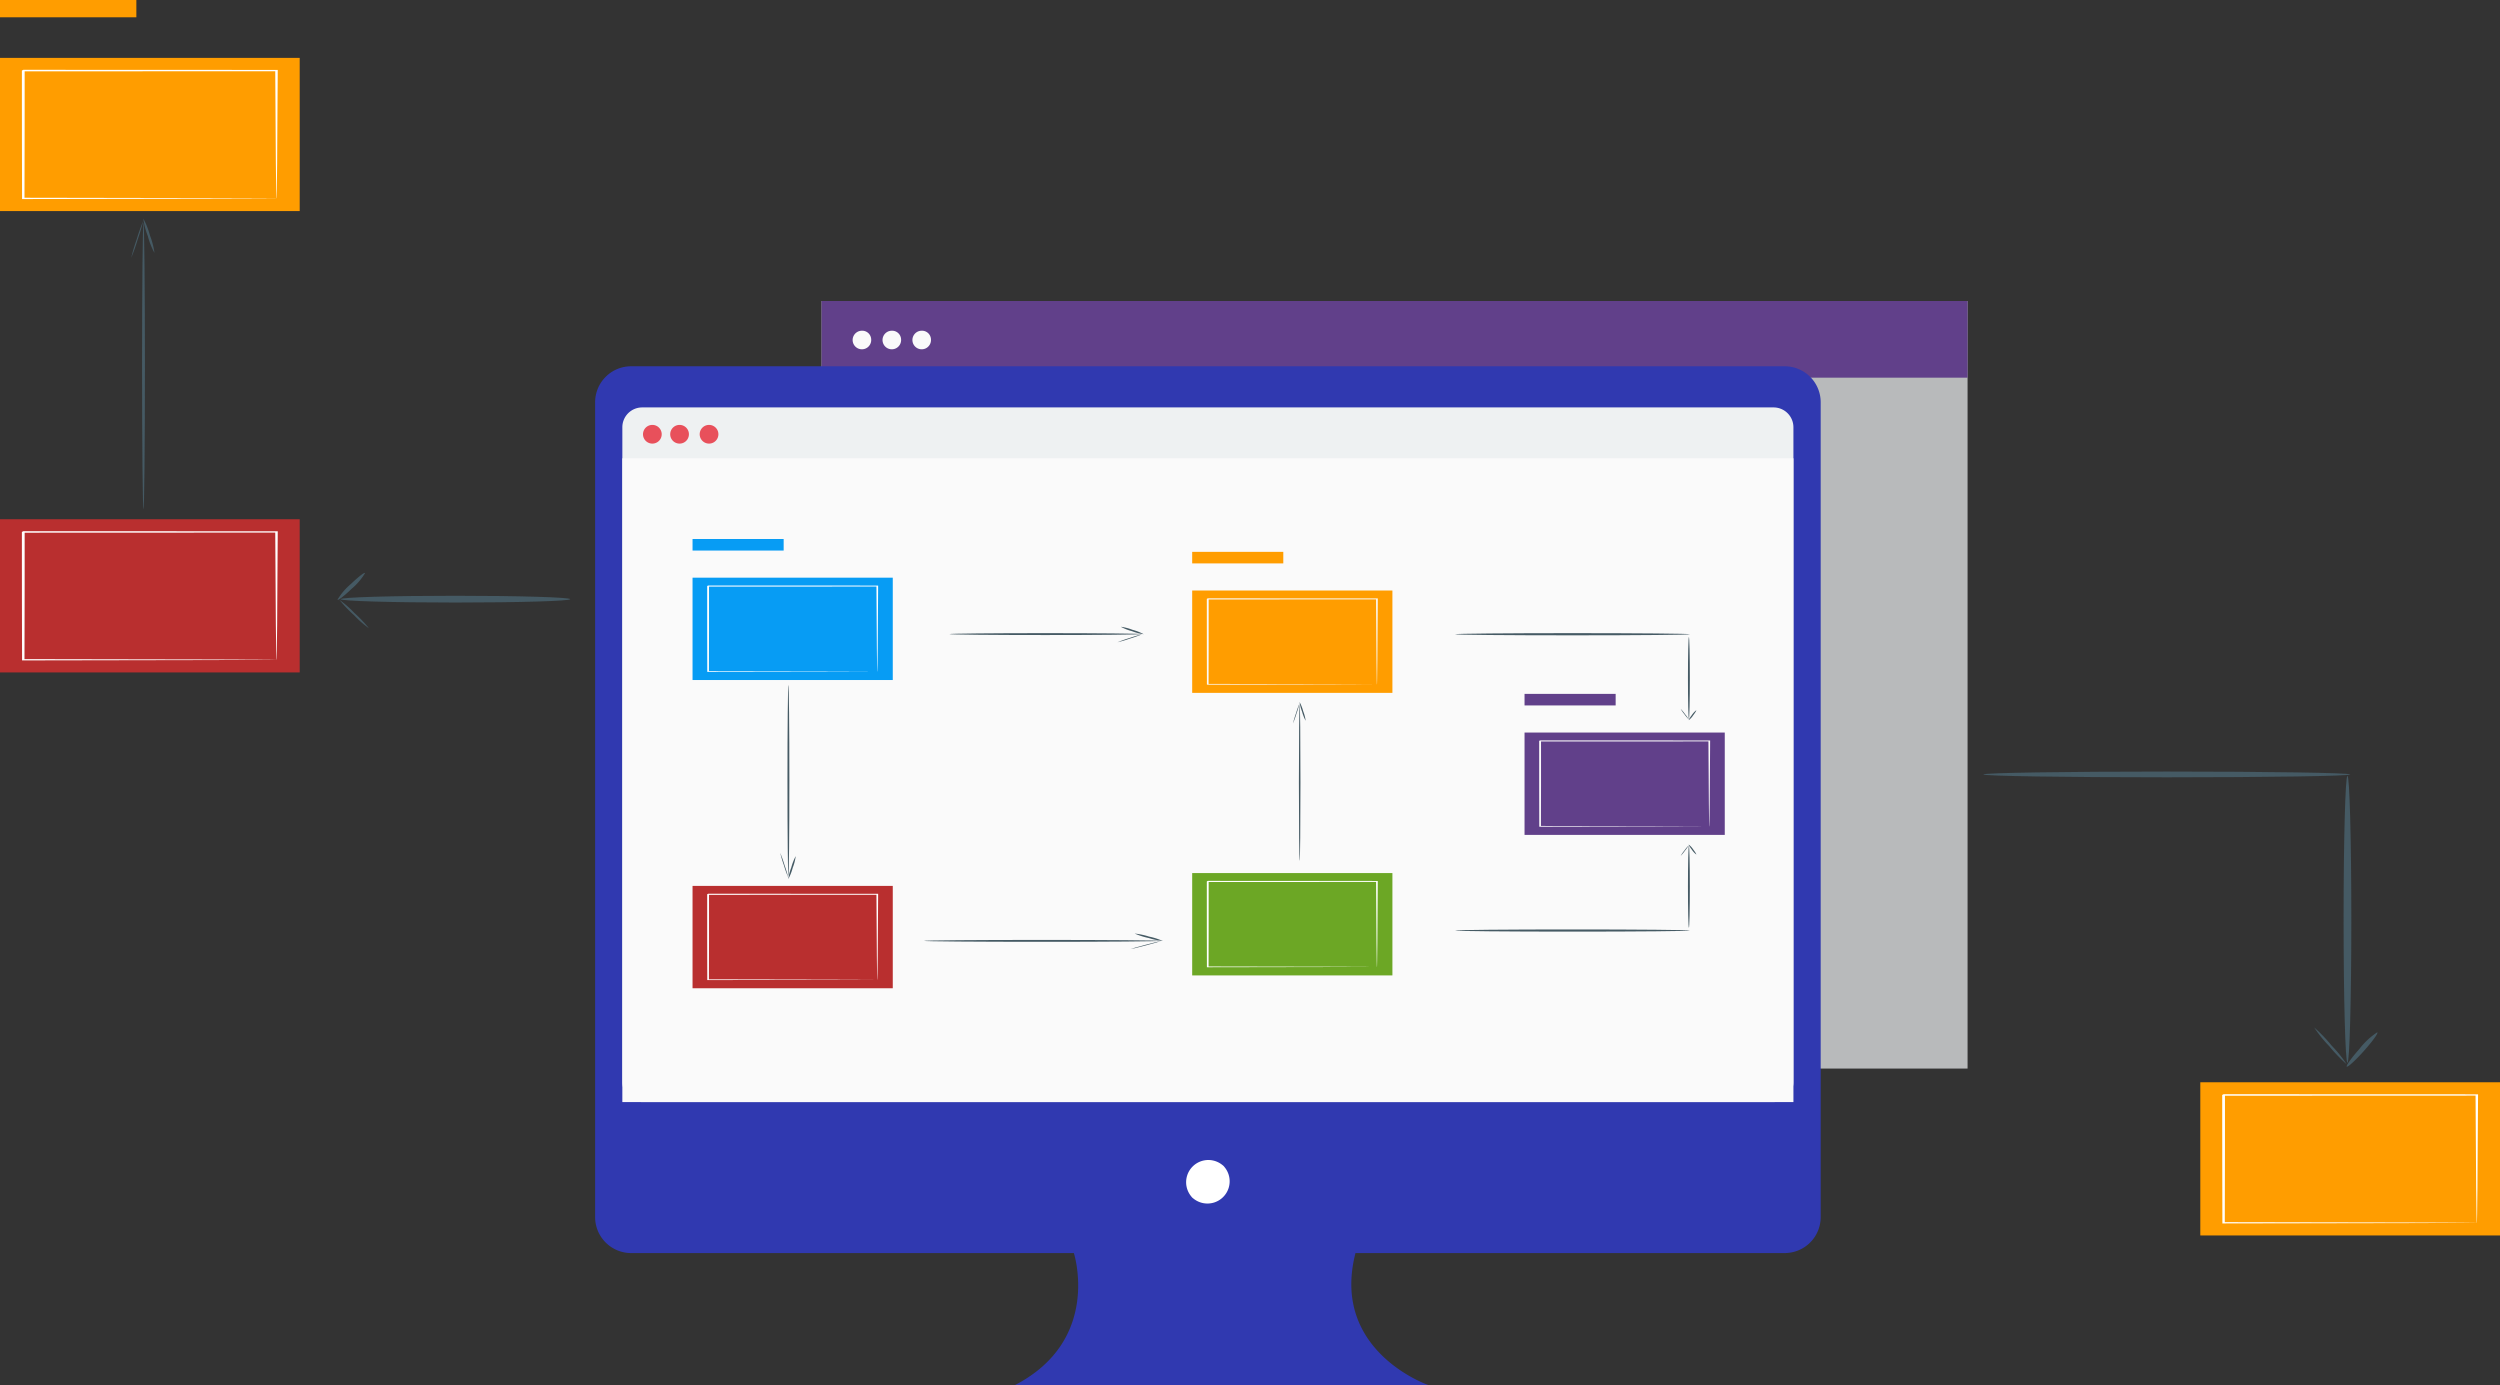 <svg xmlns="http://www.w3.org/2000/svg" width="412.442" height="228.528" viewBox="0 0 412.442 228.528">
  <rect x="0" y="0" width="412.442" height="228.528" fill="#333333" stroke="none"/>
  <g id="Group_2801" data-name="Group 2801" transform="translate(-96.561 -1961.761)">
    <g id="Group_2660" data-name="Group 2660" transform="translate(95.566 1926.999)">
      <g id="Background_Complete" data-name="Background Complete" transform="translate(136.532 84.42)">
        <g id="Group_2229" data-name="Group 2229">
          <g id="Group_2181" data-name="Group 2181">
            <g id="Group_2172" data-name="Group 2172">
              <g id="Group_2171" data-name="Group 2171">
                <rect id="Rectangle_501" data-name="Rectangle 501" width="189.066" height="126.63" fill="#eef1f2" opacity="0.715"/>
              </g>
            </g>
            <g id="Group_2174" data-name="Group 2174">
              <g id="Group_2173" data-name="Group 2173">
                <rect id="Rectangle_502" data-name="Rectangle 502" width="189.066" height="12.649" fill="#61408a"/>
              </g>
            </g>
            <g id="Group_2176" data-name="Group 2176" transform="translate(5.133 4.904)">
              <g id="Group_2175" data-name="Group 2175">
                <path id="Path_4134" data-name="Path 4134" d="M247.228,131.669a1.532,1.532,0,1,1-1.528-1.42A1.477,1.477,0,0,1,247.228,131.669Z" transform="translate(-244.172 -130.249)" fill="#fafafa"/>
              </g>
            </g>
            <g id="Group_2178" data-name="Group 2178" transform="translate(10.065 4.904)">
              <g id="Group_2177" data-name="Group 2177">
                <path id="Path_4135" data-name="Path 4135" d="M256.05,131.669a1.532,1.532,0,1,1-1.528-1.42A1.477,1.477,0,0,1,256.05,131.669Z" transform="translate(-252.994 -130.249)" fill="#fafafa"/>
              </g>
            </g>
            <g id="Group_2180" data-name="Group 2180" transform="translate(14.996 4.904)">
              <g id="Group_2179" data-name="Group 2179">
                <path id="Path_4136" data-name="Path 4136" d="M264.871,131.669a1.532,1.532,0,1,1-1.528-1.42A1.477,1.477,0,0,1,264.871,131.669Z" transform="translate(-261.815 -130.249)" fill="#fafafa"/>
              </g>
            </g>
          </g>
        </g>
      </g>
      <g id="Device" transform="translate(99.176 95.19)">
        <g id="Group_2404" data-name="Group 2404" transform="translate(0 0)">
          <g id="Group_2252" data-name="Group 2252">
            <g id="Group_2249" data-name="Group 2249">
              <g id="Group_2248" data-name="Group 2248">
                <path id="Path_4161" data-name="Path 4161" d="M364.413,140.743H174.106a5.94,5.94,0,0,0-5.94,5.94V281.1a5.94,5.94,0,0,0,5.94,5.941h73.04s4.646,14.367-9.757,21.8h68.3s-16.261-5.575-12.081-21.8h70.809a5.94,5.94,0,0,0,5.94-5.94V146.683A5.94,5.94,0,0,0,364.413,140.743Z" transform="translate(-168.166 -140.743)" fill="#3039b0"/>
              </g>
            </g>
            <g id="Group_2251" data-name="Group 2251" transform="translate(97.536 130.978)">
              <g id="Group_2250" data-name="Group 2250">
                <path id="Path_4162" data-name="Path 4162" d="M348.938,376.176a3.666,3.666,0,0,1-5.164,5.163,1.307,1.307,0,0,1-.317-.319,3.666,3.666,0,0,1,5.163-5.163A1.3,1.3,0,0,1,348.938,376.176Z" transform="translate(-342.641 -375.041)" fill="#fff"/>
              </g>
            </g>
          </g>
          <g id="Group_2403" data-name="Group 2403" transform="translate(4.492 6.788)">
            <g id="Group_2263" data-name="Group 2263">
              <g id="Group_2254" data-name="Group 2254">
                <g id="Group_2253" data-name="Group 2253">
                  <path id="Rectangle_504" data-name="Rectangle 504" d="M3.272,0H189.929A3.273,3.273,0,0,1,193.2,3.273V111.328a3.273,3.273,0,0,1-3.273,3.273H3.272A3.272,3.272,0,0,1,0,111.328V3.272A3.272,3.272,0,0,1,3.272,0Z" fill="#eef1f2"/>
                </g>
              </g>
              <g id="Group_2256" data-name="Group 2256" transform="translate(0 8.397)">
                <g id="Group_2255" data-name="Group 2255">
                  <rect id="Rectangle_505" data-name="Rectangle 505" width="193.202" height="106.204" fill="#fafafa"/>
                </g>
              </g>
              <g id="Group_2258" data-name="Group 2258" transform="translate(12.76 2.883)">
                <g id="Group_2257" data-name="Group 2257">
                  <path id="Path_4163" data-name="Path 4163" d="M202.113,159.586a1.543,1.543,0,1,1-1.543-1.543A1.543,1.543,0,0,1,202.113,159.586Z" transform="translate(-199.027 -158.043)" fill="#e8505b"/>
                </g>
              </g>
              <g id="Group_2260" data-name="Group 2260" transform="translate(3.408 2.883)">
                <g id="Group_2259" data-name="Group 2259">
                  <path id="Path_4164" data-name="Path 4164" d="M185.384,159.586a1.543,1.543,0,1,1-1.543-1.543A1.543,1.543,0,0,1,185.384,159.586Z" transform="translate(-182.298 -158.043)" fill="#e8505b"/>
                </g>
              </g>
              <g id="Group_2262" data-name="Group 2262" transform="translate(7.897 2.883)">
                <g id="Group_2261" data-name="Group 2261">
                  <path id="Path_4165" data-name="Path 4165" d="M193.414,159.586a1.543,1.543,0,1,1-1.543-1.543A1.543,1.543,0,0,1,193.414,159.586Z" transform="translate(-190.328 -158.043)" fill="#e8505b"/>
                </g>
              </g>
            </g>
            <g id="Group_2669" data-name="Group 2669" transform="translate(11.581 21.707)">
              <g id="Group_2307" data-name="Group 2307" transform="translate(82.429 2.119)">
                <g id="Group_2296" data-name="Group 2296">
                  <g id="Group_2295" data-name="Group 2295">
                    <rect id="Rectangle_508" data-name="Rectangle 508" width="15.03" height="1.906" fill="#ff9d00"/>
                  </g>
                </g>
                <g id="Group_2306" data-name="Group 2306" transform="translate(0 6.38)">
                  <g id="Group_2298" data-name="Group 2298">
                    <g id="Group_2297" data-name="Group 2297">
                      <rect id="Rectangle_509" data-name="Rectangle 509" width="33.032" height="16.885" fill="#ff9d00"/>
                    </g>
                  </g>
                  <g id="Group_2305" data-name="Group 2305" transform="translate(2.369 1.314)">
                    <g id="Group_2304" data-name="Group 2304">
                      <g id="Group_2303" data-name="Group 2303">
                        <path id="Path_4176" data-name="Path 4176" d="M394.316,208.637a.281.281,0,0,1-.008-.069c0-.051,0-.115-.007-.2q-.006-.27-.016-.76c-.008-.67-.02-1.638-.035-2.868-.016-2.467-.041-5.979-.069-10.2l.135.072-27.908.012c-.038.017.3-.156.155-.081v.958q0,.478,0,.953,0,.949,0,1.88c0,1.241,0,2.456,0,3.639-.005,2.365-.011,4.6-.015,6.657l-.137-.072,20.18.037,5.691.019,1.51.008.391,0q.134,0,.138,0s-.038,0-.122,0l-.377,0-1.483.008-5.661.019-20.268.037h-.137v-.073c-.005-2.057-.01-4.292-.015-6.657,0-1.183,0-2.4,0-3.639q0-.93,0-1.88c0-.316,0-.634,0-.953v-.958c-.14.073.192-.1.16-.085l27.908.012h.136v.071c-.029,4.236-.053,7.764-.069,10.241-.015,1.223-.027,2.186-.035,2.852q-.01.481-.016.746c0,.079-.005.141-.007.189S394.318,208.638,394.316,208.637Z" transform="translate(-366.213 -194.463)" fill="#fafafa"/>
                      </g>
                    </g>
                  </g>
                </g>
              </g>
              <g id="Group_2664" data-name="Group 2664" transform="translate(137.26 25.551)">
                <g id="Group_2296-2" data-name="Group 2296">
                  <g id="Group_2295-2" data-name="Group 2295">
                    <rect id="Rectangle_508-2" data-name="Rectangle 508" width="15.03" height="1.906" fill="#61408a"/>
                  </g>
                </g>
                <g id="Group_2306-2" data-name="Group 2306" transform="translate(0 6.38)">
                  <g id="Group_2298-2" data-name="Group 2298">
                    <g id="Group_2297-2" data-name="Group 2297">
                      <rect id="Rectangle_509-2" data-name="Rectangle 509" width="33.032" height="16.885" fill="#61408a"/>
                    </g>
                  </g>
                  <g id="Group_2305-2" data-name="Group 2305" transform="translate(2.369 1.314)">
                    <g id="Group_2304-2" data-name="Group 2304">
                      <g id="Group_2303-2" data-name="Group 2303">
                        <path id="Path_4176-2" data-name="Path 4176" d="M394.316,208.637a.281.281,0,0,1-.008-.069c0-.051,0-.115-.007-.2q-.006-.27-.016-.76c-.008-.67-.02-1.638-.035-2.868-.016-2.467-.041-5.979-.069-10.2l.135.072-27.908.012c-.038.017.3-.156.155-.081v.958q0,.478,0,.953,0,.949,0,1.88c0,1.241,0,2.456,0,3.639-.005,2.365-.011,4.6-.015,6.657l-.137-.072,20.18.037,5.691.019,1.51.008.391,0q.134,0,.138,0s-.038,0-.122,0l-.377,0-1.483.008-5.661.019-20.268.037h-.137v-.073c-.005-2.057-.01-4.292-.015-6.657,0-1.183,0-2.4,0-3.639q0-.93,0-1.88c0-.316,0-.634,0-.953v-.958c-.14.073.192-.1.16-.085l27.908.012h.136v.071c-.029,4.236-.053,7.764-.069,10.241-.015,1.223-.027,2.186-.035,2.852q-.01.481-.016.746c0,.079-.005.141-.007.189S394.318,208.638,394.316,208.637Z" transform="translate(-366.213 -194.463)" fill="#fafafa"/>
                      </g>
                    </g>
                  </g>
                </g>
              </g>
              <g id="Group_2412" data-name="Group 2412" transform="translate(82.429 55.113)">
                <g id="Group_2306-3" data-name="Group 2306" transform="translate(0 0)">
                  <g id="Group_2298-3" data-name="Group 2298">
                    <g id="Group_2297-3" data-name="Group 2297">
                      <rect id="Rectangle_509-3" data-name="Rectangle 509" width="33.032" height="16.885" fill="#6ca725"/>
                    </g>
                  </g>
                  <g id="Group_2305-3" data-name="Group 2305" transform="translate(2.369 1.314)">
                    <g id="Group_2304-3" data-name="Group 2304">
                      <g id="Group_2303-3" data-name="Group 2303">
                        <path id="Path_4176-3" data-name="Path 4176" d="M394.316,208.637a.281.281,0,0,1-.008-.069c0-.051,0-.115-.007-.2q-.006-.27-.016-.76c-.008-.67-.02-1.638-.035-2.868-.016-2.467-.041-5.979-.069-10.2l.135.072-27.908.012c-.038.017.3-.156.155-.081v.958q0,.478,0,.953,0,.949,0,1.88c0,1.241,0,2.456,0,3.639-.005,2.365-.011,4.6-.015,6.657l-.137-.072,20.18.037,5.691.019,1.51.008.391,0q.134,0,.138,0s-.038,0-.122,0l-.377,0-1.483.008-5.661.019-20.268.037h-.137v-.073c-.005-2.057-.01-4.292-.015-6.657,0-1.183,0-2.4,0-3.639q0-.93,0-1.88c0-.316,0-.634,0-.953v-.958c-.14.073.192-.1.16-.085l27.908.012h.136v.071c-.029,4.236-.053,7.764-.069,10.241-.015,1.223-.027,2.186-.035,2.852q-.01.481-.016.746c0,.079-.005.141-.007.189S394.318,208.638,394.316,208.637Z" transform="translate(-366.213 -194.463)" fill="#fff"/>
                      </g>
                    </g>
                  </g>
                </g>
              </g>
              <g id="Group_2410" data-name="Group 2410" transform="translate(0 0)">
                <g id="Group_2288" data-name="Group 2288" transform="translate(38.159 14.363)">
                  <g id="Group_2287" data-name="Group 2287" transform="translate(0 0)">
                    <g id="Group_2286" data-name="Group 2286">
                      <g id="Group_2661" data-name="Group 2661" transform="translate(4.218)">
                        <path id="Path_4171" data-name="Path 4171" d="M393.591,256.245c0,.086-7.078.157-15.807.157s-15.807-.07-15.807-.157,7.076-.158,15.807-.158S393.591,256.157,393.591,256.245Z" transform="translate(-361.976 -254.921)" fill="#455a64"/>
                        <path id="Path_4505" data-name="Path 4505" d="M3.978.122A8.277,8.277,0,0,1,1.989.243,8.275,8.275,0,0,1,0,.122,8.2,8.2,0,0,1,1.989,0,8.2,8.2,0,0,1,3.978.122Z" transform="matrix(0.951, 0.309, -0.309, 0.951, 28.305, 0)" fill="#455a64"/>
                        <path id="Path_4506" data-name="Path 4506" d="M4.266.056A20.4,20.4,0,0,0,2.133,0,20.4,20.4,0,0,0,0,.056,20.2,20.2,0,0,0,2.133.112,20.2,20.2,0,0,0,4.266.056Z" transform="matrix(0.951, -0.309, 0.309, 0.951, 27.709, 2.623)" fill="#455a64"/>
                      </g>
                      <g id="Group_2663" data-name="Group 2663" transform="translate(0 50.426)">
                        <path id="Path_4171-2" data-name="Path 4171" d="M400.877,256.245c0,.086-8.709.157-19.45.157s-19.45-.07-19.45-.157,8.706-.158,19.45-.158S400.877,256.157,400.877,256.245Z" transform="translate(-361.976 -254.734)" fill="#455a64"/>
                        <path id="Path_4505-2" data-name="Path 4505" d="M4.808.049A12.167,12.167,0,0,1,2.4.307,11.6,11.6,0,0,1,0,.318,12.049,12.049,0,0,1,2.412.059,11.489,11.489,0,0,1,4.808.049Z" transform="matrix(0.951, 0.309, -0.309, 0.951, 34.88, 0)" fill="#455a64"/>
                        <path id="Path_4506-2" data-name="Path 4506" d="M5.155.3C5.153.268,4,.178,2.574.1S0-.021,0,.011s1.158.122,2.581.2S5.157.332,5.155.3Z" transform="matrix(0.951, -0.309, 0.309, 0.951, 34.112, 2.853)" fill="#455a64"/>
                      </g>
                    </g>
                  </g>
                </g>
                <g id="Group_2296-3" data-name="Group 2296">
                  <g id="Group_2295-3" data-name="Group 2295">
                    <rect id="Rectangle_508-3" data-name="Rectangle 508" width="15.03" height="1.906" fill="#079cf4"/>
                  </g>
                </g>
                <g id="Group_2306-4" data-name="Group 2306" transform="translate(0 6.38)">
                  <g id="Group_2298-4" data-name="Group 2298">
                    <g id="Group_2297-4" data-name="Group 2297">
                      <rect id="Rectangle_509-4" data-name="Rectangle 509" width="33.032" height="16.885" fill="#079cf4"/>
                    </g>
                  </g>
                  <g id="Group_2305-4" data-name="Group 2305" transform="translate(2.369 1.314)">
                    <g id="Group_2304-4" data-name="Group 2304">
                      <g id="Group_2303-4" data-name="Group 2303">
                        <path id="Path_4176-4" data-name="Path 4176" d="M394.316,208.637a.281.281,0,0,1-.008-.069c0-.051,0-.115-.007-.2q-.006-.27-.016-.76c-.008-.67-.02-1.638-.035-2.868-.016-2.467-.041-5.979-.069-10.2l.135.072-27.908.012c-.038.017.3-.156.155-.081v.958q0,.478,0,.953,0,.949,0,1.88c0,1.241,0,2.456,0,3.639-.005,2.365-.011,4.6-.015,6.657l-.137-.072,20.18.037,5.691.019,1.51.008.391,0q.134,0,.138,0s-.038,0-.122,0l-.377,0-1.483.008-5.661.019-20.268.037h-.137v-.073c-.005-2.057-.01-4.292-.015-6.657,0-1.183,0-2.4,0-3.639q0-.93,0-1.88c0-.316,0-.634,0-.953v-.958c-.14.073.192-.1.16-.085l27.908.012h.136v.071c-.029,4.236-.053,7.764-.069,10.241-.015,1.223-.027,2.186-.035,2.852q-.01.481-.016.746c0,.079-.005.141-.007.189S394.318,208.638,394.316,208.637Z" transform="translate(-366.213 -194.463)" fill="#fff"/>
                      </g>
                    </g>
                  </g>
                </g>
                <g id="Group_2411" data-name="Group 2411" transform="translate(0 57.231)">
                  <g id="Group_2298-5" data-name="Group 2298">
                    <g id="Group_2297-5" data-name="Group 2297">
                      <rect id="Rectangle_509-5" data-name="Rectangle 509" width="33.032" height="16.885" fill="#b92f2f"/>
                    </g>
                  </g>
                  <g id="Group_2305-5" data-name="Group 2305" transform="translate(2.369 1.314)">
                    <g id="Group_2304-5" data-name="Group 2304">
                      <g id="Group_2303-5" data-name="Group 2303">
                        <path id="Path_4176-5" data-name="Path 4176" d="M394.316,208.637a.281.281,0,0,1-.008-.069c0-.051,0-.115-.007-.2q-.006-.27-.016-.76c-.008-.67-.02-1.638-.035-2.868-.016-2.467-.041-5.979-.069-10.2l.135.072-27.908.012c-.038.017.3-.156.155-.081v.958q0,.478,0,.953,0,.949,0,1.88c0,1.241,0,2.456,0,3.639-.005,2.365-.011,4.6-.015,6.657l-.137-.072,20.18.037,5.691.019,1.51.008.391,0q.134,0,.138,0s-.038,0-.122,0l-.377,0-1.483.008-5.661.019-20.268.037h-.137v-.073c-.005-2.057-.01-4.292-.015-6.657,0-1.183,0-2.4,0-3.639q0-.93,0-1.88c0-.316,0-.634,0-.953v-.958c-.14.073.192-.1.16-.085l27.908.012h.136v.071c-.029,4.236-.053,7.764-.069,10.241-.015,1.223-.027,2.186-.035,2.852q-.01.481-.016.746c0,.079-.005.141-.007.189S394.318,208.638,394.316,208.637Z" transform="translate(-366.213 -194.463)" fill="#fff"/>
                      </g>
                    </g>
                  </g>
                </g>
                <g id="Group_2662" data-name="Group 2662" transform="translate(17.139 24.053) rotate(90)">
                  <path id="Path_4171-3" data-name="Path 4171" d="M31.615.158c0,.086-7.078.157-15.807.157S0,.244,0,.158,7.076,0,15.807,0,31.615.07,31.615.158Z" transform="translate(0 1.166)" fill="#455a64"/>
                  <path id="Path_4505-3" data-name="Path 4505" d="M3.978.122A8.277,8.277,0,0,1,1.989.243,8.275,8.275,0,0,1,0,.122,8.2,8.2,0,0,1,1.989,0,8.2,8.2,0,0,1,3.978.122Z" transform="matrix(0.951, 0.309, -0.309, 0.951, 28.305, 0)" fill="#455a64"/>
                  <path id="Path_4506-3" data-name="Path 4506" d="M4.266.056A20.4,20.4,0,0,0,2.133,0,20.4,20.4,0,0,0,0,.056,20.2,20.2,0,0,0,2.133.112,20.2,20.2,0,0,0,4.266.056Z" transform="matrix(0.951, -0.309, 0.309, 0.951, 27.709, 2.623)" fill="#455a64"/>
                </g>
              </g>
              <g id="Group_2667" data-name="Group 2667" transform="translate(125.795 15.529)">
                <g id="Group_2665" data-name="Group 2665" transform="translate(39.807 0.633) rotate(90)">
                  <path id="Path_4171-4" data-name="Path 4171" d="M13.533.158c0,.086-3.03.157-6.766.157S0,.244,0,.158,3.029,0,6.766,0,13.533.07,13.533.158Z" transform="translate(0 1.069)" fill="#455a64"/>
                  <path id="Path_4505-4" data-name="Path 4505" d="M1.92.688c.011.063-.409-.035-.94-.22A3.212,3.212,0,0,1,0,.02C-.011-.045.41.054.94.239A3.185,3.185,0,0,1,1.92.688Z" transform="matrix(0.951, 0.309, -0.309, 0.951, 12.106, 0)" fill="#455a64"/>
                  <path id="Path_4506-4" data-name="Path 4506" d="M2.059,0A5.819,5.819,0,0,0,1.039.31,6.988,6.988,0,0,0,0,.721,5.757,5.757,0,0,0,1.02.416,6.924,6.924,0,0,0,2.059,0Z" transform="matrix(0.951, -0.309, 0.309, 0.951, 11.645, 1.893)" fill="#455a64"/>
                </g>
                <g id="Group_2666" data-name="Group 2666">
                  <path id="Path_4171-5" data-name="Path 4171" d="M400.731,256.269c0,.1-8.676.181-19.377.181s-19.378-.081-19.378-.181,8.674-.182,19.378-.182S400.731,256.167,400.731,256.269Z" transform="translate(-361.976 -256.087)" fill="#455a64"/>
                </g>
              </g>
              <g id="Group_2668" data-name="Group 2668" transform="translate(125.795 50.209)">
                <g id="Group_2665-2" data-name="Group 2665" transform="translate(37.224 13.932) rotate(-90)">
                  <path id="Path_4171-6" data-name="Path 4171" d="M13.533.157C13.533.07,10.5,0,6.766,0S0,.07,0,.157,3.029.315,6.766.315,13.533.245,13.533.157Z" transform="translate(0 1.199)" fill="#455a64"/>
                  <path id="Path_4505-5" data-name="Path 4505" d="M1.92.019c.011-.063-.409.035-.94.22A3.212,3.212,0,0,0,0,.688C-.011.752.41.653.94.469A3.185,3.185,0,0,0,1.92.019Z" transform="matrix(0.951, -0.309, 0.309, 0.951, 11.887, 1.91)" fill="#455a64"/>
                  <path id="Path_4506-5" data-name="Path 4506" d="M2.059.721A5.819,5.819,0,0,1,1.039.415,6.988,6.988,0,0,1,0,0,5.757,5.757,0,0,1,1.02.309,6.924,6.924,0,0,1,2.059.721Z" transform="matrix(0.951, 0.309, -0.309, 0.951, 11.869, 0)" fill="#455a64"/>
                </g>
                <g id="Group_2666-2" data-name="Group 2666" transform="translate(0 14.203)">
                  <path id="Path_4171-7" data-name="Path 4171" d="M400.731,256.268c0-.1-8.676-.181-19.377-.181s-19.377.081-19.377.181,8.674.182,19.377.182S400.731,256.369,400.731,256.268Z" transform="translate(-361.976 -256.087)" fill="#455a64"/>
                </g>
              </g>
              <g id="Group_2670" data-name="Group 2670" transform="translate(99.014 53.104) rotate(-90)">
                <path id="Path_4171-8" data-name="Path 4171" d="M25.852.128C25.852.058,20.064,0,12.926,0S0,.058,0,.128,5.786.257,12.926.257,25.852.2,25.852.128Z" transform="translate(0 1.021)" fill="#455a64"/>
                <path id="Path_4505-6" data-name="Path 4505" d="M3.253.1A6.768,6.768,0,0,0,1.627,0,6.767,6.767,0,0,0,0,.1,6.7,6.7,0,0,0,1.627.2,6.7,6.7,0,0,0,3.253.1Z" transform="matrix(0.951, -0.309, 0.309, 0.951, 23.084, 2.043)" fill="#455a64"/>
                <path id="Path_4506-6" data-name="Path 4506" d="M3.488.046A16.684,16.684,0,0,1,1.744.092,16.681,16.681,0,0,1,0,.046,16.517,16.517,0,0,1,1.744,0,16.519,16.519,0,0,1,3.488.046Z" transform="matrix(0.951, 0.309, -0.309, 0.951, 22.686, 0)" fill="#455a64"/>
              </g>
            </g>
          </g>
        </g>
      </g>
    </g>
    <g id="Group_2794" data-name="Group 2794" transform="translate(96.561 1961.761)">
      <g id="Group_2296-4" data-name="Group 2296" transform="translate(0 0)">
        <g id="Group_2295-4" data-name="Group 2295">
          <rect id="Rectangle_508-4" data-name="Rectangle 508" width="22.497" height="2.853" fill="#ff9d00"/>
        </g>
      </g>
      <g id="Group_2306-5" data-name="Group 2306" transform="translate(0 9.549)">
        <g id="Group_2298-6" data-name="Group 2298">
          <g id="Group_2297-6" data-name="Group 2297">
            <rect id="Rectangle_509-6" data-name="Rectangle 509" width="49.442" height="25.273" fill="#ff9d00"/>
          </g>
        </g>
        <g id="Group_2305-6" data-name="Group 2305" transform="translate(3.545 1.966)">
          <g id="Group_2304-6" data-name="Group 2304">
            <g id="Group_2303-6" data-name="Group 2303">
              <path id="Path_4176-6" data-name="Path 4176" d="M408.276,215.678a.418.418,0,0,1-.012-.1c0-.076-.007-.172-.01-.295q-.009-.4-.024-1.137c-.012-1-.03-2.452-.053-4.292-.025-3.692-.061-8.949-.1-15.26l.2.107-41.772.018c-.056.026.442-.234.231-.121v1.433q0,.716,0,1.426,0,1.42,0,2.814c0,1.857,0,3.676-.006,5.446-.008,3.54-.016,6.886-.023,9.964l-.2-.109,30.205.055,8.519.028,2.26.012.585.006q.2,0,.206.006s-.057,0-.182.006l-.564.006-2.22.012-8.473.029-30.336.055h-.2v-.109c-.008-3.079-.016-6.425-.023-9.964,0-1.77,0-3.589-.006-5.446q0-1.393,0-2.814c0-.474,0-.949,0-1.426v-1.433c-.21.109.287-.156.24-.128l41.772.017h.2v.106c-.044,6.34-.079,11.62-.1,15.328-.023,1.83-.04,3.272-.052,4.268q-.016.72-.024,1.117c-.005.118-.008.211-.011.284S408.281,215.68,408.276,215.678Z" transform="translate(-366.213 -194.463)" fill="#fff"/>
            </g>
          </g>
        </g>
      </g>
      <g id="Group_2411-2" data-name="Group 2411" transform="translate(0 85.662)">
        <g id="Group_2298-7" data-name="Group 2298">
          <g id="Group_2297-7" data-name="Group 2297">
            <rect id="Rectangle_509-7" data-name="Rectangle 509" width="49.442" height="25.273" fill="#b92f2f"/>
          </g>
        </g>
        <g id="Group_2305-7" data-name="Group 2305" transform="translate(3.545 1.966)">
          <g id="Group_2304-7" data-name="Group 2304">
            <g id="Group_2303-7" data-name="Group 2303">
              <path id="Path_4176-7" data-name="Path 4176" d="M408.276,215.678a.418.418,0,0,1-.012-.1c0-.076-.007-.172-.01-.295q-.009-.4-.024-1.137c-.012-1-.03-2.452-.053-4.292-.025-3.692-.061-8.949-.1-15.26l.2.107-41.772.018c-.056.026.442-.234.231-.121v1.433q0,.716,0,1.426,0,1.42,0,2.814c0,1.857,0,3.676-.006,5.446-.008,3.54-.016,6.886-.023,9.964l-.2-.109,30.205.055,8.519.028,2.26.012.585.006q.2,0,.206.006s-.057,0-.182.006l-.564.006-2.22.012-8.473.029-30.336.055h-.2v-.109c-.008-3.079-.016-6.425-.023-9.964,0-1.77,0-3.589-.006-5.446q0-1.393,0-2.814c0-.474,0-.949,0-1.426v-1.433c-.21.109.287-.156.24-.128l41.772.017h.2v.106c-.044,6.34-.079,11.62-.1,15.328-.023,1.83-.04,3.272-.052,4.268q-.016.72-.024,1.117c-.005.118-.008.211-.011.284S408.281,215.68,408.276,215.678Z" transform="translate(-366.213 -194.463)" fill="#fff"/>
            </g>
          </g>
        </g>
      </g>
      <g id="Group_2662-2" data-name="Group 2662" transform="translate(21.568 84.031) rotate(-90)">
        <path id="Path_4171-9" data-name="Path 4171" d="M47.32.235C47.32.105,36.726,0,23.66,0S0,.105,0,.235,10.59.471,23.66.471,47.32.366,47.32.235Z" transform="translate(0 1.869)" fill="#455a64"/>
        <path id="Path_4505-7" data-name="Path 4505" d="M5.955.182A12.389,12.389,0,0,0,2.977,0,12.387,12.387,0,0,0,0,.181,12.268,12.268,0,0,0,2.977.364,12.271,12.271,0,0,0,5.955.182Z" transform="matrix(0.951, -0.309, 0.309, 0.951, 42.254, 3.74)" fill="#455a64"/>
        <path id="Path_4506-7" data-name="Path 4506" d="M6.385.084A30.541,30.541,0,0,1,3.192.168,30.535,30.535,0,0,1,0,.084,30.234,30.234,0,0,1,3.193,0,30.239,30.239,0,0,1,6.385.084Z" transform="matrix(0.951, 0.309, -0.309, 0.951, 41.525, 0)" fill="#455a64"/>
      </g>
    </g>
    <g id="Group_2795" data-name="Group 2795" transform="translate(459.561 2130.761)">
      <g id="Group_2306-6" data-name="Group 2306" transform="translate(0 9.549)">
        <g id="Group_2298-8" data-name="Group 2298">
          <g id="Group_2297-8" data-name="Group 2297">
            <rect id="Rectangle_509-8" data-name="Rectangle 509" width="49.442" height="25.273" fill="#ff9d00"/>
          </g>
        </g>
        <g id="Group_2305-8" data-name="Group 2305" transform="translate(3.545 1.966)">
          <g id="Group_2304-8" data-name="Group 2304">
            <g id="Group_2303-8" data-name="Group 2303">
              <path id="Path_4176-8" data-name="Path 4176" d="M408.276,215.678a.418.418,0,0,1-.012-.1c0-.076-.007-.172-.01-.295q-.009-.4-.024-1.137c-.012-1-.03-2.452-.053-4.292-.025-3.692-.061-8.949-.1-15.26l.2.107-41.772.018c-.056.026.442-.234.231-.121v1.433q0,.716,0,1.426,0,1.42,0,2.814c0,1.857,0,3.676-.006,5.446-.008,3.54-.016,6.886-.023,9.964l-.2-.109,30.205.055,8.519.028,2.26.012.585.006q.2,0,.206.006s-.057,0-.182.006l-.564.006-2.22.012-8.473.029-30.336.055h-.2v-.109c-.008-3.079-.016-6.425-.023-9.964,0-1.77,0-3.589-.006-5.446q0-1.393,0-2.814c0-.474,0-.949,0-1.426v-1.433c-.21.109.287-.156.24-.128l41.772.017h.2v.106c-.044,6.34-.079,11.62-.1,15.328-.023,1.83-.04,3.272-.052,4.268q-.016.72-.024,1.117c-.005.118-.008.211-.011.284S408.281,215.68,408.276,215.678Z" transform="translate(-366.213 -194.463)" fill="#fff"/>
            </g>
          </g>
        </g>
      </g>
      <g id="Group_2798" data-name="Group 2798" transform="translate(29.649 -40.998) rotate(90)">
        <path id="Path_4171-10" data-name="Path 4171" d="M47.32.64c0,.351-10.593.637-23.66.637S0,.991,0,.64,10.59,0,23.66,0,47.32.283,47.32.64Z" transform="translate(0 4.734)" fill="#455a64"/>
        <path id="Path_4505-8" data-name="Path 4505" d="M7.02,3.461c.05.255-1.46-.208-3.373-1.036A12.184,12.184,0,0,1,.092.465C.041.206,1.551.671,3.464,1.5S6.969,3.2,7.02,3.461Z" transform="matrix(0.951, 0.309, -0.309, 0.951, 42.366, 0)" fill="#455a64"/>
        <path id="Path_4506-8" data-name="Path 4506" d="M7.387.641A20.452,20.452,0,0,0,3.715,2.034,25.785,25.785,0,0,0-.042,3.854,20.234,20.234,0,0,0,3.63,2.462,25.552,25.552,0,0,0,7.387.641Z" transform="matrix(0.951, -0.309, 0.309, 0.951, 40.348, 7.186)" fill="#455a64"/>
      </g>
    </g>
    <g id="Group_2796" data-name="Group 2796" transform="translate(152.192 2056.047)">
      <path id="Path_4171-11" data-name="Path 4171" d="M361.976,256.646c0,.307,8.476.557,18.93.557s18.93-.25,18.93-.557-8.473-.559-18.93-.559S361.976,256.335,361.976,256.646Z" transform="translate(-361.4 -252.084)" fill="#455a64"/>
      <path id="Path_4505-9" data-name="Path 4505" d="M5.51,1.19c.046-.222-1.183.212-2.745.971A10.386,10.386,0,0,0-.146,3.937c-.047.225,1.182-.21,2.744-.969A10.3,10.3,0,0,0,5.51,1.19Z" transform="matrix(-0.951, 0.309, -0.309, -0.951, 5.662, 4.066)" fill="#455a64"/>
      <path id="Path_4506-9" data-name="Path 4506" d="M6.076,3A16.654,16.654,0,0,1,3.081,1.711,21.631,21.631,0,0,1,.01.052,16.475,16.475,0,0,1,3,1.338,21.437,21.437,0,0,1,6.076,3Z" transform="matrix(-0.951, -0.309, 0.309, -0.951, 5.226, 9.413)" fill="#455a64"/>
    </g>
    <g id="Group_2797" data-name="Group 2797" transform="translate(422.192 2085.047)">
      <path id="Path_4171-12" data-name="Path 4171" d="M361.976,256.563c0,.261,13.549.474,30.262.474s30.262-.213,30.262-.474-13.546-.476-30.262-.476S361.976,256.3,361.976,256.563Z" transform="translate(-360.411 -252.084)" fill="#455a64"/>
    </g>
  </g>
</svg>
